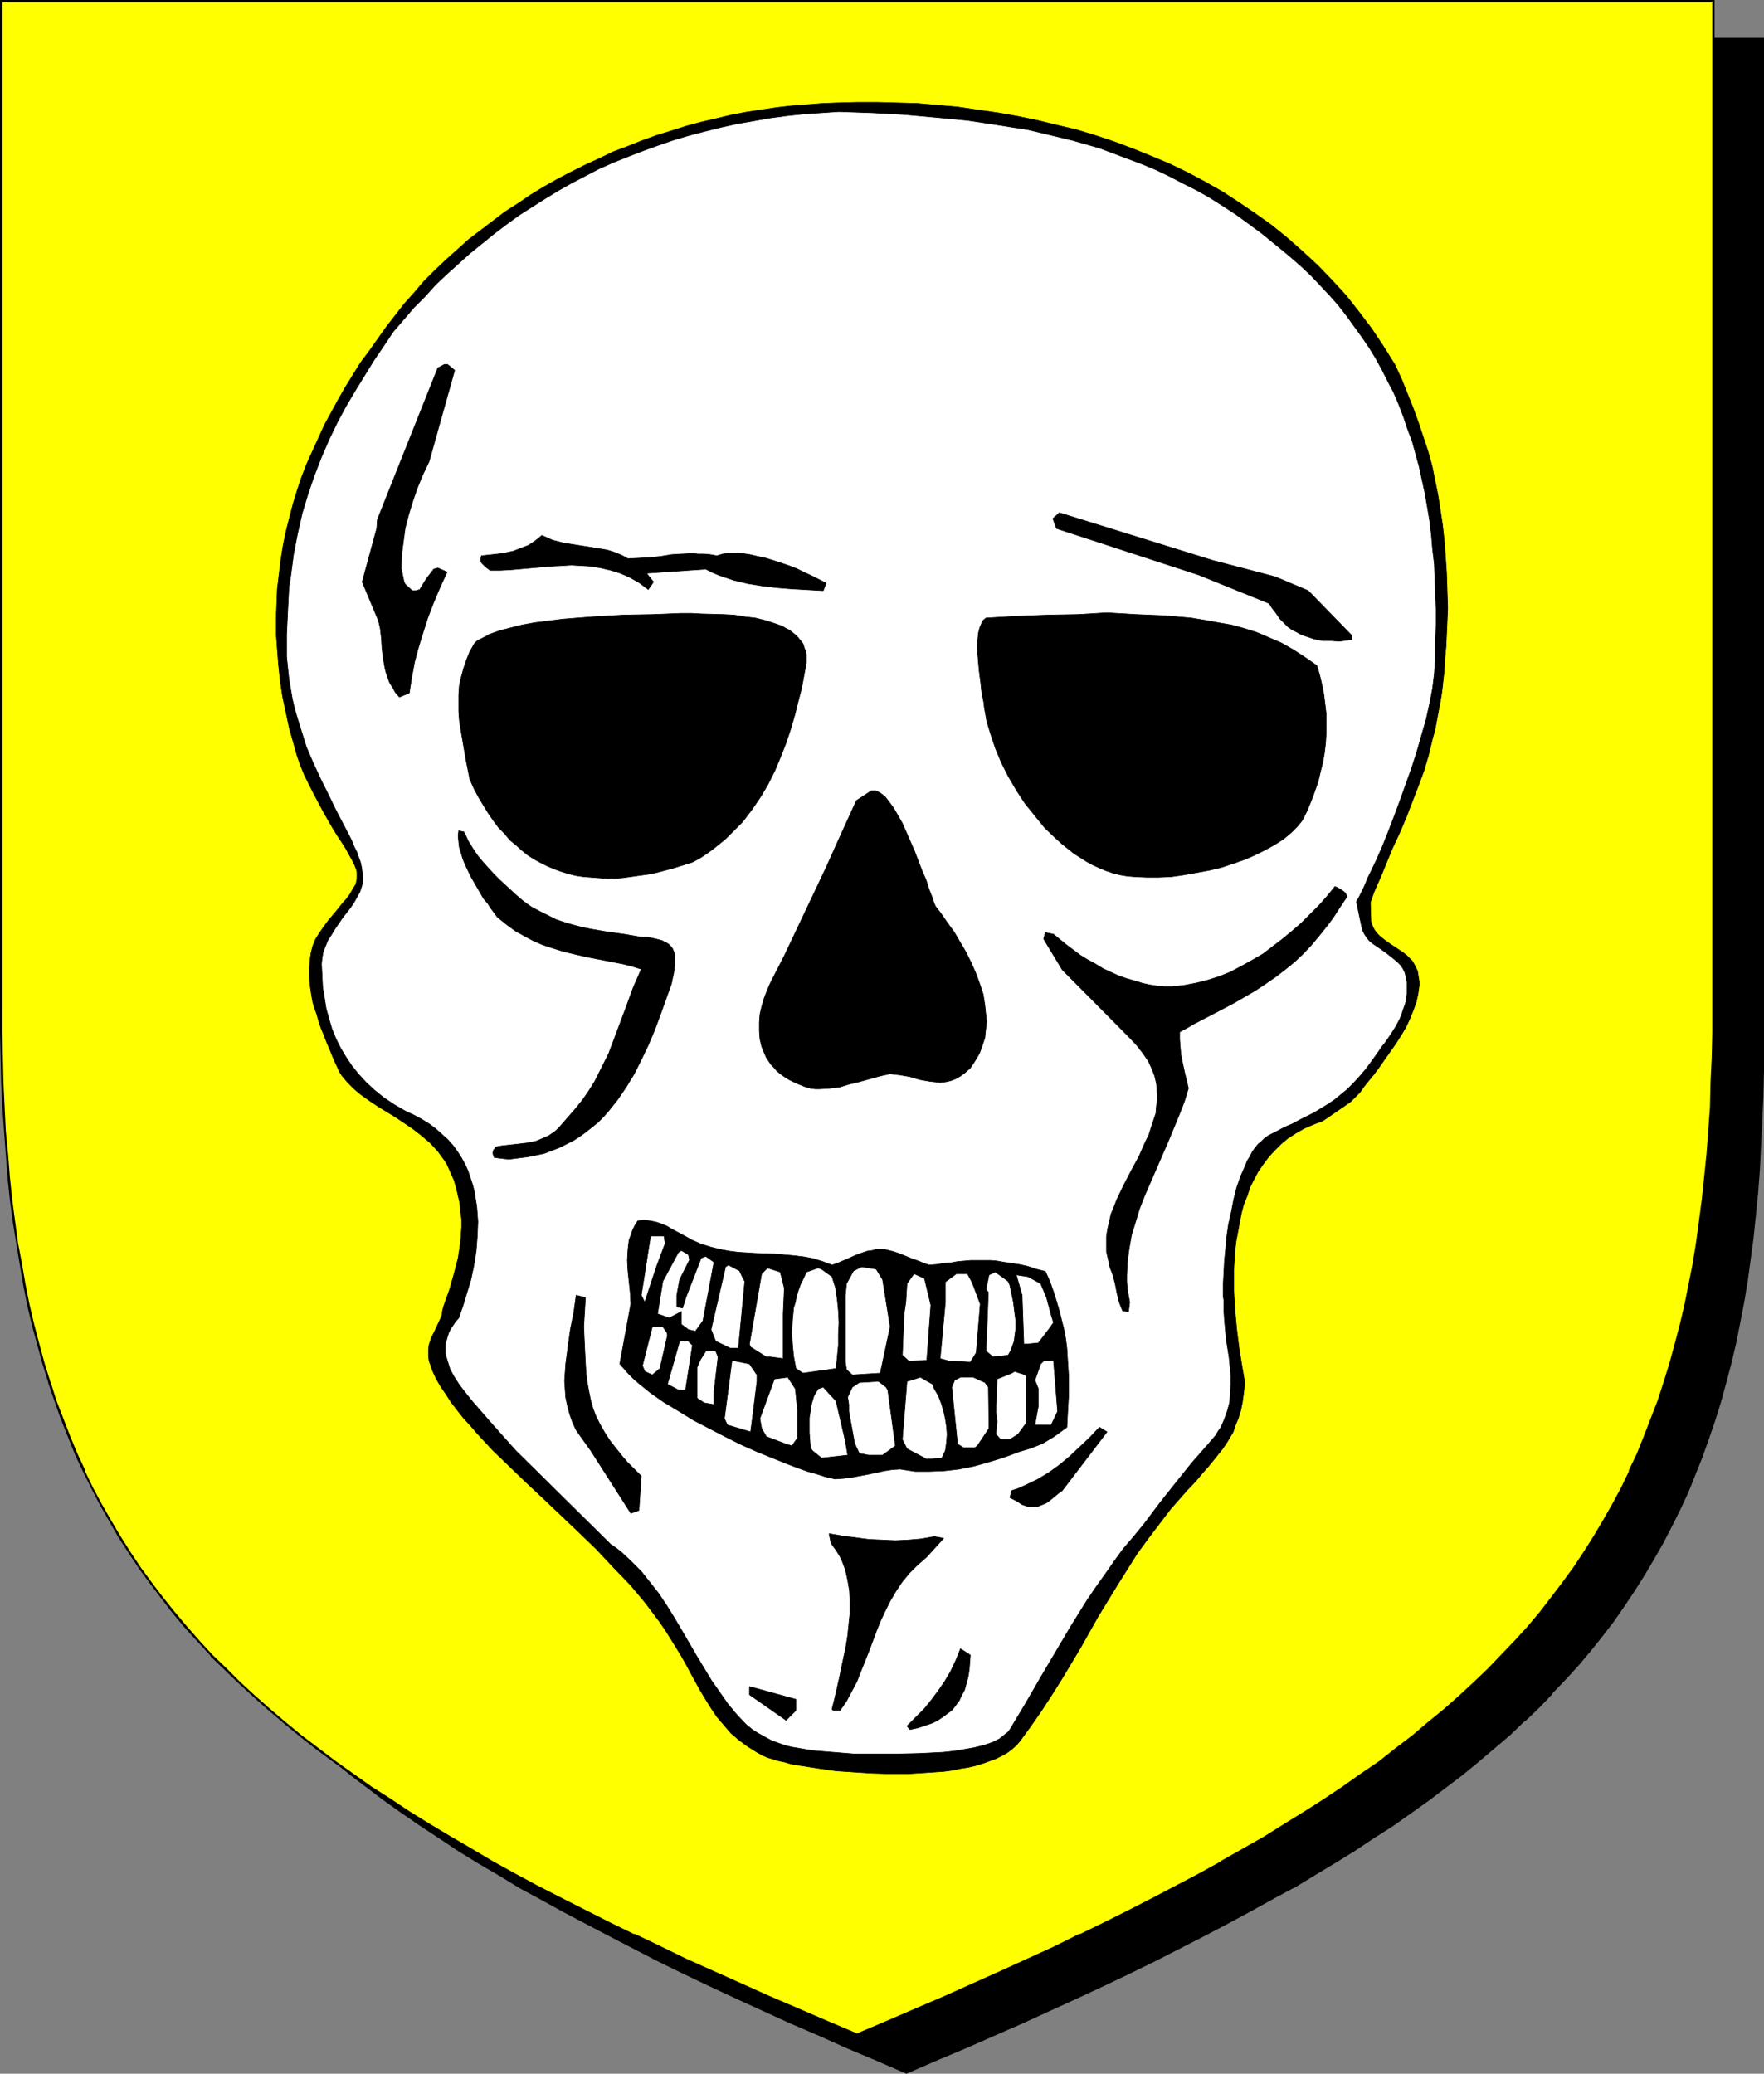 <?xml version="1.0" encoding="UTF-8" standalone="no"?>
<svg
   version="1.0"
   width="129.724mm"
   height="152.484mm"
   id="svg41"
   sodipodi:docname="Skull 1.wmf"
   xmlns:inkscape="http://www.inkscape.org/namespaces/inkscape"
   xmlns:sodipodi="http://sodipodi.sourceforge.net/DTD/sodipodi-0.dtd"
   xmlns="http://www.w3.org/2000/svg"
   xmlns:svg="http://www.w3.org/2000/svg">
  <rect width="100%" height="100%" fill="#808080" stroke="none"/>
  <sodipodi:namedview
     id="namedview41"
     pagecolor="#ffffff"
     bordercolor="#000000"
     borderopacity="0.25"
     inkscape:showpageshadow="2"
     inkscape:pageopacity="0.0"
     inkscape:pagecheckerboard="0"
     inkscape:deskcolor="#d1d1d1"
     inkscape:document-units="mm" />
  <defs
     id="defs1">
    <pattern
       id="WMFhbasepattern"
       patternUnits="userSpaceOnUse"
       width="6"
       height="6"
       x="0"
       y="0" />
  </defs>
  <path
     style="fill:#000000;fill-opacity:1;fill-rule:evenodd;stroke:none"
     d="m 251.934,575.994 8.403,-3.555 8.242,-3.555 7.918,-3.555 7.918,-3.393 7.595,-3.555 7.434,-3.393 7.272,-3.393 7.272,-3.393 6.949,-3.393 6.787,-3.393 6.626,-3.393 6.464,-3.393 6.302,-3.393 6.302,-3.393 5.818,-3.393 5.979,-3.393 5.656,-3.393 5.494,-3.555 5.333,-3.393 5.333,-3.555 5.01,-3.393 5.01,-3.716 4.686,-3.555 4.686,-3.555 4.525,-3.555 4.363,-3.716 4.202,-3.716 4.04,-3.716 3.878,-3.878 3.878,-3.878 3.555,-3.878 3.555,-3.878 3.394,-4.039 3.394,-4.201 3.07,-4.039 3.07,-4.201 2.909,-4.362 2.586,-4.362 2.747,-4.362 2.424,-4.524 2.424,-4.524 2.262,-4.686 2.262,-4.847 1.939,-4.686 1.939,-5.009 1.939,-5.009 1.616,-5.009 1.616,-5.332 1.454,-5.332 1.454,-5.332 1.293,-5.493 1.131,-5.655 1.131,-5.816 0.97,-5.816 0.808,-5.978 0.808,-6.14 0.646,-6.14 0.646,-6.463 0.485,-6.463 0.485,-6.624 0.162,-6.786 0.323,-6.786 0.162,-7.109 V 290.501 10.825 H 251.934 13.898 V 290.34 l 0.162,7.109 v 7.109 l 0.323,6.947 0.323,6.624 0.323,6.624 0.485,6.463 0.646,6.463 0.646,6.14 0.808,6.14 0.97,5.978 0.97,5.816 0.97,5.816 1.131,5.655 1.293,5.493 1.454,5.493 1.454,5.332 1.616,5.17 1.778,5.17 1.778,5.009 1.939,4.847 1.939,4.847 2.262,4.847 2.262,4.524 2.424,4.686 2.424,4.524 2.747,4.362 2.747,4.362 2.909,4.362 2.909,4.039 3.232,4.201 3.232,4.201 3.394,3.878 3.555,4.039 3.717,3.878 3.717,3.878 3.878,3.878 4.04,3.716 4.363,3.716 4.202,3.716 4.525,3.555 4.686,3.555 4.848,3.555 4.848,3.716 5.171,3.393 5.171,3.555 5.333,3.393 5.656,3.555 5.656,3.393 5.818,3.393 5.979,3.393 6.141,3.393 6.302,3.393 6.464,3.393 6.626,3.393 6.787,3.393 7.11,3.393 7.11,3.393 7.272,3.393 7.434,3.393 7.757,3.555 7.757,3.393 8.08,3.555 8.08,3.555 z"
     id="path1" />
  <path
     style="fill:#000000;fill-opacity:1;fill-rule:evenodd;stroke:none"
     d="m 251.934,576.317 8.565,-3.716 8.08,-3.393 8.08,-3.555 7.757,-3.393 7.757,-3.555 7.434,-3.393 7.272,-3.393 7.11,-3.393 v 0 l 6.949,-3.393 6.949,-3.555 6.626,-3.393 6.464,-3.393 6.302,-3.393 6.141,-3.393 5.979,-3.231 h 0.162 l 5.818,-3.555 5.656,-3.393 5.494,-3.393 5.333,-3.555 5.333,-3.393 5.01,-3.555 5.01,-3.555 4.686,-3.555 4.686,-3.555 4.525,-3.716 4.363,-3.716 4.202,-3.555 4.04,-3.878 h 0.162 l 3.878,-3.716 3.717,-3.878 v -0.162 l 3.717,-3.878 3.555,-3.878 3.394,-4.039 3.232,-4.039 3.232,-4.201 2.909,-4.201 2.909,-4.362 2.747,-4.362 2.586,-4.362 v 0 l 2.586,-4.524 2.424,-4.686 2.262,-4.524 v 0 l 2.262,-4.847 1.939,-4.847 1.939,-4.847 1.778,-5.009 1.778,-5.17 v 0 l 1.616,-5.17 1.454,-5.332 1.454,-5.493 1.293,-5.493 1.131,-5.655 1.131,-5.816 0.97,-5.816 0.808,-5.978 0.808,-5.978 0.646,-6.301 v 0 l 0.646,-6.463 0.485,-6.463 0.323,-6.624 0.323,-6.786 0.323,-6.786 0.162,-7.109 V 290.501 10.502 H 13.574 V 290.34 l 0.162,7.109 0.162,7.109 0.162,6.947 0.323,6.624 0.323,6.624 0.485,6.463 0.646,6.463 v 0 l 0.646,6.301 0.808,6.14 0.97,5.978 0.97,5.816 0.97,5.816 1.131,5.493 1.293,5.655 1.454,5.332 1.454,5.332 1.616,5.17 v 0.162 l 1.778,5.009 1.778,5.17 1.939,4.847 1.939,4.847 2.262,4.686 v 0 l 2.262,4.686 2.424,4.686 2.586,4.362 v 0.162 l 2.586,4.362 2.747,4.362 2.909,4.362 3.07,4.201 3.07,4.201 3.394,4.039 3.394,3.878 3.394,4.039 3.717,3.878 3.717,3.878 0.162,0.162 3.878,3.716 4.04,3.878 4.363,3.555 4.202,3.716 4.525,3.716 4.686,3.555 4.686,3.555 5.01,3.555 5.171,3.555 5.171,3.393 5.333,3.555 5.494,3.393 5.818,3.393 5.818,3.555 v 0 l 5.979,3.231 6.141,3.393 6.464,3.393 6.464,3.393 13.413,6.947 6.949,3.393 v 0 l 7.11,3.393 7.272,3.393 7.434,3.393 7.757,3.555 7.918,3.393 7.918,3.555 8.08,3.393 8.565,3.716 0.162,-0.646 -8.403,-3.555 -8.08,-3.555 -8.08,-3.393 -7.757,-3.555 -7.757,-3.555 -7.434,-3.231 -7.434,-3.555 -7.11,-3.393 v 0.162 l -6.949,-3.393 -13.413,-6.947 -6.464,-3.393 -6.302,-3.393 -6.141,-3.393 -5.979,-3.393 v 0 l -5.818,-3.393 -5.656,-3.393 -5.656,-3.393 -5.333,-3.555 -5.171,-3.393 -5.171,-3.555 -4.848,-3.555 -4.848,-3.555 -4.686,-3.555 -4.363,-3.716 -4.363,-3.716 -4.202,-3.716 -4.202,-3.716 -3.878,-3.716 v 0 l -3.717,-3.878 -3.717,-3.878 -3.394,-4.039 -3.394,-4.039 -3.394,-4.039 -3.07,-4.201 -3.07,-4.201 -2.909,-4.201 -2.747,-4.362 -2.586,-4.362 v 0 l -2.586,-4.524 -2.424,-4.524 -2.262,-4.686 h 0.162 l -2.262,-4.686 -1.939,-4.847 -1.939,-5.009 -1.939,-5.009 -1.616,-5.17 v 0.162 l -1.616,-5.332 -1.454,-5.332 -1.454,-5.332 -1.293,-5.655 -1.131,-5.493 -0.97,-5.816 -1.131,-5.816 -0.808,-5.978 -0.808,-6.14 -0.646,-6.301 v 0.162 l -0.646,-6.463 -0.485,-6.463 -0.323,-6.624 -0.323,-6.624 -0.323,-6.947 v -7.109 l -0.162,-7.109 V 10.825 l -0.323,0.323 H 489.971 l -0.323,-0.323 v 279.676 7.109 l -0.162,7.109 -0.162,6.786 -0.323,6.786 -0.485,6.624 -0.485,6.463 -0.646,6.463 v -0.162 l -0.646,6.301 -0.808,6.14 -0.808,5.978 -0.97,5.816 -1.131,5.655 -1.131,5.655 -1.293,5.655 -1.454,5.332 -1.454,5.332 -1.616,5.17 v 0 l -1.616,5.17 -1.939,4.847 -1.939,5.009 -1.939,4.847 -2.262,4.686 h 0.162 l -2.262,4.686 -2.424,4.686 -2.586,4.362 v 0 l -2.586,4.362 -2.747,4.362 -2.909,4.362 -3.07,4.201 -3.07,4.039 -3.232,4.039 -3.394,4.201 -3.555,3.878 -3.717,3.878 v 0 l -3.717,3.878 -3.878,3.716 v 0 l -4.202,3.716 -4.04,3.716 -4.525,3.716 -4.363,3.716 -4.686,3.555 -4.686,3.555 -5.01,3.555 -5.01,3.555 -5.333,3.393 -5.333,3.555 -5.494,3.393 -5.656,3.393 -5.979,3.393 h 0.162 l -5.979,3.393 -6.141,3.393 -6.464,3.393 -6.464,3.393 -6.626,3.393 -6.787,3.555 -6.949,3.393 v -0.162 l -7.11,3.393 -7.434,3.555 -7.434,3.231 -7.595,3.555 -7.918,3.555 -7.918,3.393 -8.242,3.555 -8.403,3.555 h 0.323 z"
     id="path2" />
  <path
     style="fill:#ffff00;fill-opacity:1;fill-rule:evenodd;stroke:none"
     d="m 238.198,565.492 8.403,-3.555 8.242,-3.555 7.918,-3.393 7.918,-3.555 7.595,-3.393 7.434,-3.393 7.272,-3.393 7.272,-3.555 6.949,-3.393 6.787,-3.393 6.626,-3.393 6.464,-3.393 6.302,-3.231 6.302,-3.393 5.818,-3.555 5.979,-3.393 5.656,-3.393 5.494,-3.393 5.333,-3.555 5.333,-3.555 5.01,-3.393 5.01,-3.555 4.686,-3.555 4.686,-3.716 4.525,-3.555 4.363,-3.716 4.202,-3.716 4.04,-3.716 3.878,-3.878 3.878,-3.878 3.555,-3.878 3.555,-3.878 3.394,-4.039 3.394,-4.039 3.07,-4.201 3.07,-4.201 2.909,-4.362 2.586,-4.362 2.747,-4.362 2.424,-4.524 2.424,-4.524 2.262,-4.686 2.262,-4.686 1.939,-5.009 1.939,-4.847 1.939,-5.009 1.616,-5.17 1.616,-5.17 1.454,-5.332 1.454,-5.332 1.293,-5.655 1.131,-5.655 1.131,-5.655 0.97,-5.816 0.808,-6.14 0.808,-5.978 0.646,-6.301 0.646,-6.301 0.485,-6.463 0.323,-6.624 0.323,-6.786 0.323,-6.947 0.162,-6.947 V 279.838 0.323 H 238.198 0.323 V 279.838 v 7.271 l 0.162,6.947 0.162,6.947 0.323,6.786 0.485,6.624 0.485,6.463 0.485,6.301 0.646,6.301 0.808,5.978 0.97,6.14 0.97,5.816 0.97,5.655 1.131,5.655 1.293,5.493 1.454,5.493 1.454,5.332 1.616,5.17 1.616,5.17 1.939,5.009 1.939,4.847 1.939,4.847 2.262,4.847 2.262,4.686 2.424,4.524 2.424,4.524 2.586,4.362 2.747,4.362 2.909,4.362 3.07,4.201 3.07,4.039 3.394,4.039 3.394,4.201 3.394,3.878 3.717,3.878 3.878,3.878 3.878,3.878 4.04,3.716 4.202,3.716 4.363,3.716 4.525,3.555 4.525,3.716 4.848,3.555 5.01,3.393 5.01,3.555 5.171,3.555 5.494,3.393 5.494,3.555 5.656,3.393 5.818,3.393 6.141,3.393 6.141,3.393 6.302,3.393 6.464,3.393 6.626,3.393 6.787,3.393 6.949,3.393 7.11,3.393 7.434,3.555 7.434,3.393 7.595,3.393 7.918,3.555 7.918,3.393 8.242,3.555 z"
     id="path3" />
  <path
     style="fill:#000000;fill-opacity:1;fill-rule:evenodd;stroke:none"
     d="m 238.198,565.815 8.565,-3.555 8.08,-3.555 8.08,-3.393 7.757,-3.555 7.757,-3.393 14.706,-6.786 7.11,-3.555 v 0 l 6.949,-3.393 6.949,-3.393 6.626,-3.393 6.464,-3.393 6.302,-3.393 6.141,-3.393 h 0.162 l 5.979,-3.393 5.818,-3.393 5.656,-3.555 5.494,-3.393 5.333,-3.393 5.333,-3.555 5.01,-3.555 5.01,-3.393 4.686,-3.716 4.686,-3.555 4.525,-3.716 4.363,-3.555 4.202,-3.716 4.04,-3.878 h 0.162 l 3.878,-3.716 3.717,-3.878 v -0.162 l 3.717,-3.878 3.555,-3.878 3.394,-4.039 3.232,-4.039 3.07,-4.201 3.07,-4.201 2.909,-4.201 2.747,-4.362 2.586,-4.524 v 0 l 2.586,-4.524 2.424,-4.524 2.262,-4.686 v 0 l 2.262,-4.847 1.939,-4.847 1.939,-4.847 1.778,-5.009 1.778,-5.17 v 0 l 1.616,-5.332 1.454,-5.17 1.454,-5.493 1.293,-5.493 1.131,-5.655 1.131,-5.816 0.97,-5.816 0.808,-5.978 0.808,-6.14 0.646,-6.14 v -0.162 l 0.646,-6.301 0.485,-6.463 0.323,-6.624 0.323,-6.786 0.323,-6.947 0.162,-6.947 V 279.838 0 H 0 v 279.838 7.271 l 0.162,6.947 0.162,6.947 0.323,6.786 0.485,6.624 0.485,6.463 0.485,6.301 v 0.162 l 0.646,6.14 0.808,6.14 0.97,5.978 0.97,5.816 0.97,5.816 1.131,5.655 1.293,5.493 1.454,5.332 1.454,5.332 1.616,5.17 v 0.162 l 1.778,5.17 1.778,5.009 1.939,4.847 1.939,4.847 2.262,4.847 v 0 l 2.262,4.524 2.424,4.686 2.586,4.524 v 0 l 2.586,4.524 2.747,4.201 2.909,4.362 3.07,4.201 3.07,4.039 3.232,4.201 3.394,4.039 3.555,3.878 3.555,3.878 v 0.162 l 3.878,3.716 v 0 l 4.04,3.878 4.04,3.716 4.202,3.716 4.363,3.716 4.525,3.716 4.525,3.555 4.848,3.555 5.01,3.555 5.01,3.555 5.171,3.393 5.333,3.555 5.656,3.393 5.656,3.393 5.818,3.393 v 0 l 6.141,3.555 6.141,3.393 6.302,3.393 6.464,3.393 13.413,6.786 6.949,3.393 v 0 l 7.272,3.393 7.272,3.555 7.434,3.393 7.757,3.393 7.757,3.555 8.08,3.393 8.08,3.555 8.565,3.555 0.162,-0.646 -8.403,-3.555 -8.242,-3.555 -7.918,-3.393 -7.918,-3.555 -7.595,-3.393 -7.595,-3.393 -7.272,-3.555 -7.11,-3.393 v 0.162 l -6.949,-3.393 -13.413,-6.786 -6.626,-3.393 -6.302,-3.393 -6.141,-3.393 -5.979,-3.555 v 0 l -5.818,-3.393 -5.656,-3.393 -5.494,-3.393 -5.333,-3.555 -5.333,-3.393 -5.01,-3.555 -5.01,-3.555 -4.686,-3.555 -4.686,-3.555 -4.525,-3.716 -4.363,-3.716 -4.202,-3.716 -4.04,-3.716 -3.878,-3.878 v 0 l -3.878,-3.716 v 0 l -3.555,-3.878 -3.555,-4.039 -3.394,-4.039 -3.232,-4.039 -3.07,-4.039 -3.07,-4.201 -2.909,-4.362 -2.747,-4.362 -2.586,-4.362 v 0 l -2.586,-4.524 -2.424,-4.524 -2.262,-4.686 h 0.162 l -2.262,-4.847 -1.939,-4.686 -1.939,-5.009 -1.939,-5.009 -1.616,-5.17 v 0.162 l -1.616,-5.17 -1.454,-5.332 -1.454,-5.493 -1.293,-5.493 -1.131,-5.655 -0.97,-5.655 -1.131,-5.978 -0.808,-5.978 -0.808,-6.14 -0.646,-6.14 v 0 l -0.485,-6.301 -0.646,-6.463 -0.323,-6.624 -0.323,-6.786 -0.162,-6.947 -0.162,-6.947 V 279.838 0.323 L 0.323,0.646 H 476.235 l -0.323,-0.323 V 279.838 v 7.271 l -0.162,6.947 -0.323,6.947 -0.162,6.786 -0.485,6.624 -0.485,6.463 -0.646,6.301 v 0 l -0.646,6.14 -0.808,6.14 -0.808,5.978 -0.97,5.978 -1.131,5.655 -1.131,5.655 -1.293,5.493 -1.454,5.493 -1.454,5.332 -1.616,5.17 v 0 l -1.616,5.009 -1.939,5.009 -1.939,5.009 -1.939,4.847 -2.262,4.686 h 0.162 l -2.262,4.686 -2.424,4.524 -2.586,4.524 v 0 l -2.586,4.362 -2.747,4.362 -2.909,4.362 -3.07,4.201 -3.07,4.039 -3.232,4.201 -3.394,4.039 -3.555,3.878 -3.717,3.878 v 0 l -3.717,3.878 -3.878,3.716 v 0 l -4.202,3.878 -4.202,3.716 -4.363,3.555 -4.363,3.716 -4.686,3.555 -4.686,3.716 -5.01,3.393 -5.01,3.555 -5.333,3.555 -5.333,3.393 -5.494,3.393 -5.656,3.555 -5.979,3.393 -5.979,3.393 h 0.162 l -6.141,3.393 -6.464,3.393 -6.464,3.393 -6.626,3.393 -6.787,3.393 -6.949,3.393 v -0.162 l -7.11,3.555 -14.867,6.786 -7.595,3.393 -7.918,3.555 -7.918,3.393 -8.242,3.555 -8.403,3.555 h 0.323 z"
     id="path4" />
  <path
     style="fill:#000000;fill-opacity:1;fill-rule:evenodd;stroke:#000000;stroke-width:0.162px;stroke-linecap:round;stroke-linejoin:round;stroke-miterlimit:4;stroke-dasharray:none;stroke-opacity:1"
     d="m 216.544,489.393 -1.616,-0.485 -1.616,-0.485 -1.454,-0.646 -1.454,-0.808 -2.586,-1.616 -2.424,-1.777 -2.262,-1.939 -1.939,-2.262 -1.939,-2.262 -1.616,-2.424 -1.616,-2.585 -1.454,-2.424 -2.747,-5.009 -1.293,-2.424 -1.293,-2.262 -1.293,-2.1 -1.293,-2.1 -1.616,-2.585 -1.778,-2.585 -1.939,-2.585 -1.939,-2.585 -4.202,-5.009 -4.686,-4.847 -4.686,-5.009 -4.848,-4.686 -9.858,-9.371 -5.01,-4.686 -4.686,-4.524 -4.525,-4.362 -4.202,-4.524 -1.939,-2.262 -1.939,-2.1 -1.778,-2.262 -1.616,-2.1 -1.454,-2.262 -1.454,-2.1 -1.293,-2.262 -0.97,-2.1 -0.485,-1.454 -0.485,-1.293 -0.162,-1.293 v -0.969 -1.131 l 0.162,-1.131 0.646,-1.939 0.97,-1.939 0.97,-2.1 0.97,-2.1 0.162,-1.293 0.323,-1.293 1.616,-4.524 1.293,-4.524 1.131,-4.362 0.323,-2.1 0.323,-2.262 0.162,-2.1 0.162,-2.1 v -2.262 l -0.323,-2.1 -0.162,-2.262 -0.485,-2.1 -0.485,-2.1 -0.646,-2.262 -0.646,-1.454 -0.646,-1.454 -0.646,-1.454 -0.808,-1.293 -0.97,-1.293 -0.808,-1.131 -2.101,-2.262 -2.262,-1.939 -2.262,-1.777 -2.586,-1.777 -2.424,-1.616 -5.01,-3.07 -2.424,-1.616 -2.262,-1.616 -1.939,-1.616 -1.778,-1.777 -0.808,-0.969 -0.808,-0.969 -0.646,-0.969 -0.485,-1.131 -1.131,-2.424 -0.97,-2.424 -0.97,-2.262 -0.808,-2.1 -0.808,-1.939 -0.646,-1.939 -0.485,-1.777 -0.646,-1.777 -0.485,-1.616 -0.323,-1.777 -0.485,-3.231 -0.162,-3.231 0.162,-3.393 0.323,-2.1 0.485,-1.939 0.808,-1.939 1.131,-1.777 1.131,-1.616 1.293,-1.777 2.586,-3.07 1.131,-1.454 1.293,-1.454 0.97,-1.293 0.808,-1.454 0.808,-1.293 0.323,-1.454 v -1.293 -0.646 l -0.162,-0.646 -0.485,-1.293 -0.646,-1.293 -0.808,-1.454 -0.97,-1.777 -1.131,-1.777 -0.646,-0.969 -0.646,-0.969 -1.293,-2.1 -1.293,-2.262 -1.293,-2.262 -1.293,-2.424 -1.293,-2.424 -1.293,-2.585 -1.293,-2.585 -1.131,-2.747 -0.97,-2.747 -0.808,-2.908 -1.293,-4.524 -0.97,-4.524 -0.97,-4.524 -0.646,-4.362 -0.485,-4.524 -0.323,-4.201 -0.323,-4.362 v -4.201 l 0.162,-4.201 0.162,-4.039 0.485,-4.039 0.485,-4.039 0.646,-4.039 0.808,-3.878 0.97,-3.878 0.97,-3.716 1.131,-3.716 1.293,-3.878 1.454,-3.716 1.616,-3.555 1.616,-3.555 1.616,-3.555 1.939,-3.555 1.939,-3.555 1.939,-3.393 2.101,-3.393 2.101,-3.393 2.424,-3.231 4.686,-6.624 5.01,-6.463 2.747,-3.07 2.747,-3.231 3.07,-3.07 3.07,-2.908 3.07,-2.747 3.232,-2.908 3.394,-2.585 3.394,-2.585 3.394,-2.585 3.555,-2.262 3.555,-2.424 3.717,-2.262 3.717,-2.1 3.717,-1.939 3.878,-1.939 3.878,-1.777 4.04,-1.939 3.878,-1.454 4.04,-1.616 4.04,-1.454 4.202,-1.293 4.04,-1.293 4.202,-1.131 4.202,-0.969 4.04,-0.969 4.202,-0.808 4.202,-0.646 4.363,-0.646 4.202,-0.485 4.202,-0.323 4.202,-0.323 4.202,-0.162 5.494,-0.162 h 5.656 l 5.494,0.162 5.656,0.162 5.656,0.485 5.494,0.485 5.494,0.808 5.656,0.808 5.494,0.969 5.494,1.131 5.333,1.293 5.494,1.293 5.333,1.616 5.333,1.777 5.171,1.939 5.171,2.1 5.01,2.1 5.01,2.424 4.848,2.585 4.848,2.747 4.686,3.07 4.525,3.07 4.525,3.231 4.363,3.555 4.202,3.716 4.202,3.878 3.878,4.039 3.878,4.201 3.555,4.524 3.555,4.686 3.232,4.847 3.232,5.17 1.939,4.201 1.616,4.039 1.616,4.039 1.454,4.039 1.293,3.878 1.293,3.878 1.131,4.039 0.808,4.039 0.808,3.878 0.646,4.201 0.646,4.201 0.485,4.362 0.323,4.362 0.323,4.686 0.162,4.847 0.162,5.009 -0.162,3.878 -0.162,3.555 -0.162,3.393 -0.323,3.393 -0.162,3.231 -0.323,2.908 -0.323,2.908 -0.485,2.908 -0.485,2.585 -0.485,2.585 -0.485,2.585 -0.646,2.262 -1.131,4.686 -1.293,4.362 -1.616,4.362 -1.616,4.201 -1.616,4.201 -1.778,4.201 -2.101,4.524 -1.939,4.686 -0.97,2.424 -1.131,2.585 -1.131,2.585 -0.97,2.747 0.162,5.332 0.323,0.969 0.323,0.808 0.485,0.808 0.646,0.808 0.646,0.646 0.97,0.808 1.778,1.293 1.939,1.293 1.939,1.293 0.808,0.646 0.808,0.808 0.808,0.808 0.485,0.808 0.485,0.969 0.485,0.969 0.162,0.969 0.162,0.969 0.162,1.131 v 0.969 l -0.323,2.262 -0.485,2.262 -0.808,2.262 -0.97,2.424 -1.131,2.424 -1.454,2.424 -1.454,2.262 -3.07,4.362 -1.454,2.1 -1.454,1.939 -1.454,1.777 -1.293,1.616 -1.131,1.616 -1.293,1.293 -1.293,1.293 -1.616,1.131 -3.07,2.1 -3.07,2.1 -2.586,0.969 -2.586,1.131 -2.262,1.293 -2.262,1.454 -1.939,1.616 -1.778,1.777 -1.616,1.777 -1.454,1.939 -1.454,2.1 -1.131,2.1 -1.131,2.262 -0.808,2.424 -0.97,2.424 -0.646,2.424 -0.485,2.585 -0.485,2.585 -0.485,2.585 -0.323,2.747 -0.323,5.332 v 5.493 l 0.323,5.493 0.485,5.332 0.646,5.17 0.808,5.009 0.808,4.686 -0.323,2.908 -0.323,2.424 -0.485,2.424 -0.646,2.1 -0.808,1.939 -0.646,1.939 -0.97,1.616 -0.97,1.616 -1.131,1.616 -1.293,1.616 -1.293,1.616 -1.454,1.777 -1.454,1.616 -1.616,1.939 -1.778,1.939 -0.97,0.969 -0.97,1.131 -3.555,4.039 -3.07,4.039 -3.07,4.039 -3.07,4.201 -2.747,4.362 -2.747,4.362 -5.333,8.725 -5.01,8.886 -5.333,8.886 -2.747,4.362 -2.747,4.201 -2.909,4.201 -3.07,4.201 -0.97,1.131 -1.293,1.131 -1.293,0.969 -1.454,0.808 -1.616,0.808 -1.778,0.646 -1.778,0.646 -2.101,0.646 -2.101,0.485 -2.101,0.323 -2.262,0.485 -2.424,0.323 -4.848,0.323 -5.01,0.323 h -5.171 l -5.01,-0.162 -5.01,-0.323 -4.848,-0.323 -4.525,-0.646 -2.101,-0.323 -2.101,-0.323 -2.101,-0.323 -1.778,-0.323 -1.616,-0.485 z"
     id="path5" />
  <path
     style="fill:#ffffff;fill-opacity:1;fill-rule:evenodd;stroke:#000000;stroke-width:0.162px;stroke-linecap:round;stroke-linejoin:round;stroke-miterlimit:4;stroke-dasharray:none;stroke-opacity:1"
     d="m 237.552,487.454 -4.04,-0.323 -4.04,-0.323 -3.878,-0.323 -3.717,-0.646 -1.939,-0.323 -1.939,-0.485 -1.778,-0.646 -1.778,-0.646 -1.778,-0.969 -1.778,-0.969 -1.778,-1.131 -1.778,-1.454 -2.586,-2.747 -2.424,-2.908 -2.262,-3.231 -2.262,-3.231 -4.202,-6.947 -4.04,-6.947 -2.101,-3.555 -2.101,-3.393 -2.262,-3.393 -2.424,-3.07 -2.424,-3.07 -2.747,-2.747 -2.747,-2.585 -1.454,-1.131 -1.616,-1.131 -13.09,-12.926 -13.251,-13.087 -2.747,-3.07 -2.586,-2.908 -2.424,-2.747 -2.262,-2.585 -2.101,-2.424 -1.939,-2.424 -1.616,-2.1 -1.454,-2.262 -1.131,-2.1 -0.646,-2.1 -0.646,-2.1 v -0.969 -0.969 -0.969 l 0.323,-0.969 0.323,-1.131 0.323,-0.969 0.485,-0.969 0.646,-0.969 0.646,-0.969 0.97,-1.131 1.131,-3.231 1.131,-3.716 1.131,-3.716 0.808,-3.878 0.646,-4.039 0.323,-4.201 0.162,-4.039 -0.162,-2.1 -0.162,-2.1 -0.323,-1.939 -0.323,-2.1 -0.485,-1.939 -0.646,-1.939 -0.646,-1.939 -0.808,-1.777 -0.97,-1.777 -1.131,-1.777 -1.293,-1.777 -1.454,-1.616 -1.616,-1.454 -1.616,-1.454 -1.939,-1.454 -2.101,-1.293 -2.101,-1.131 -2.424,-1.131 -3.07,-1.777 -2.909,-1.939 -2.586,-2.1 -2.262,-2.1 -2.101,-2.262 -1.939,-2.424 -1.616,-2.424 -1.454,-2.424 -1.293,-2.585 -1.131,-2.747 -0.808,-2.747 -0.808,-2.908 -0.485,-3.07 -0.485,-2.908 -0.162,-3.231 -0.162,-3.231 0.162,-1.616 0.323,-1.777 0.646,-1.616 0.646,-1.616 0.97,-1.454 0.97,-1.616 2.101,-3.07 2.262,-2.908 0.97,-1.454 0.808,-1.454 0.808,-1.454 0.485,-1.454 0.323,-1.293 v -1.454 l -0.162,-1.293 -0.162,-1.293 -0.323,-1.454 -0.485,-1.293 -0.485,-1.454 -0.808,-1.616 -0.646,-1.616 -0.808,-1.616 -1.778,-3.393 -1.939,-3.716 -1.939,-4.039 -2.101,-4.201 -2.101,-4.524 -1.939,-4.524 -0.808,-2.585 -0.808,-2.585 -0.808,-2.585 -0.808,-2.747 -0.646,-2.747 -0.485,-2.747 -0.485,-2.908 -0.323,-3.07 -0.323,-3.07 v -3.07 -3.231 l 0.162,-3.393 0.162,-3.393 0.162,-3.07 0.162,-3.231 0.485,-3.07 0.808,-6.14 1.131,-5.816 1.293,-5.655 1.616,-5.332 1.778,-5.17 1.939,-5.009 2.101,-4.847 2.262,-4.686 2.424,-4.524 2.586,-4.362 2.586,-4.201 2.586,-4.201 2.747,-4.039 2.586,-3.878 2.909,-3.393 2.909,-3.393 3.07,-3.07 2.909,-3.231 3.07,-2.908 6.464,-5.816 3.394,-2.747 3.394,-2.747 3.394,-2.585 3.555,-2.585 3.555,-2.262 3.555,-2.262 3.717,-2.262 3.717,-2.1 7.757,-4.039 4.04,-1.777 4.04,-1.616 4.202,-1.616 4.04,-1.454 4.202,-1.454 4.363,-1.293 4.363,-1.131 4.525,-1.131 4.363,-0.969 4.686,-0.808 4.525,-0.808 4.848,-0.646 4.686,-0.485 4.848,-0.323 4.848,-0.323 9.211,0.323 9.05,0.485 8.888,0.808 8.565,0.808 8.565,1.293 4.04,0.646 4.202,0.646 4.04,0.969 8.08,1.939 4.04,1.131 3.878,1.131 3.878,1.454 3.878,1.454 3.878,1.454 3.878,1.616 3.717,1.777 3.717,1.939 3.878,1.939 3.717,2.1 3.555,2.262 3.717,2.424 3.555,2.585 3.717,2.747 3.555,2.908 3.555,2.908 3.717,3.231 2.747,2.585 2.586,2.747 2.586,2.747 2.424,2.747 2.262,2.908 2.101,2.908 2.101,2.908 2.101,3.07 1.778,2.908 1.778,3.231 1.616,3.231 1.616,3.07 1.454,3.393 1.293,3.393 1.131,3.393 1.293,3.393 0.97,3.555 0.97,3.555 0.808,3.716 0.808,3.716 0.646,3.716 0.646,3.878 0.485,4.039 0.323,3.878 0.485,4.039 0.162,4.201 0.162,4.201 0.162,4.201 v 4.362 l -0.162,4.524 v 4.524 l -0.323,4.524 -0.485,4.039 -0.808,4.201 -0.97,4.362 -1.293,4.524 -1.293,4.524 -1.454,4.524 -1.616,4.524 -1.616,4.524 -1.616,4.362 -1.616,4.201 -1.616,4.039 -1.616,3.716 -1.616,3.393 -0.808,1.616 -0.646,1.616 -0.646,1.454 -1.293,2.585 -0.646,1.131 1.454,6.947 0.323,1.131 0.485,0.969 0.646,0.969 0.646,0.808 0.97,0.808 0.97,0.646 2.101,1.454 1.939,1.454 0.97,0.808 0.97,0.808 0.808,0.808 0.646,0.969 0.485,0.969 0.323,1.131 0.323,1.616 v 1.616 1.616 l -0.162,1.454 -0.323,1.454 -0.485,1.293 -0.485,1.454 -0.485,1.293 -1.293,2.424 -1.454,2.262 -1.454,2.1 -0.808,0.969 -0.646,0.969 -1.939,2.747 -1.778,2.424 -1.778,2.1 -1.778,1.939 -1.778,1.777 -1.778,1.454 -1.778,1.454 -1.939,1.293 -3.717,2.262 -3.878,1.939 -2.101,1.131 -2.262,0.969 -2.101,1.131 -2.262,1.131 -1.131,0.808 -0.808,0.808 -0.97,0.808 -0.808,0.969 -0.808,1.131 -0.646,1.293 -0.808,1.293 -0.485,1.293 -1.293,2.908 -1.131,3.231 -0.808,3.231 -0.646,3.393 -0.808,3.555 -0.485,3.393 -0.323,3.555 -0.323,3.231 -0.162,3.231 -0.162,2.908 v 3.878 l 0.162,0.969 v 2.747 l 0.162,2.585 0.485,5.332 0.808,5.17 0.485,5.009 v 2.585 l -0.162,2.424 -0.162,2.424 -0.646,2.424 -0.808,2.262 -0.97,2.262 -0.808,1.131 -0.646,1.131 -0.97,1.131 -0.97,1.131 -4.686,5.332 -4.525,5.655 -4.363,5.493 -4.363,5.816 -2.909,3.555 -2.909,3.393 -2.586,3.555 -2.586,3.716 -2.424,3.393 -2.424,3.555 -4.525,7.271 -4.202,7.109 -4.202,7.109 -4.202,7.271 -4.363,7.271 -0.485,0.646 -0.808,0.646 -0.808,0.646 -0.808,0.646 -0.97,0.485 -0.97,0.485 -2.424,0.808 -2.586,0.646 -2.747,0.485 -2.909,0.485 -3.07,0.323 -6.464,0.323 -6.464,0.162 h -3.07 -3.07 z"
     id="path6" />
  <path
     style="fill:#000000;fill-opacity:1;fill-rule:evenodd;stroke:#000000;stroke-width:0.162px;stroke-linecap:round;stroke-linejoin:round;stroke-miterlimit:4;stroke-dasharray:none;stroke-opacity:1"
     d="m 252.904,480.668 -0.808,-0.969 2.424,-2.424 2.424,-2.424 1.939,-2.424 1.939,-2.585 1.778,-2.585 1.616,-2.747 1.454,-3.07 1.293,-3.231 2.747,1.777 -0.162,2.1 -0.162,2.1 -0.323,1.939 -0.485,1.777 -0.485,1.777 -0.808,1.454 -0.646,1.454 -0.97,1.293 -0.97,1.293 -1.293,0.969 -1.293,0.969 -1.454,0.969 -1.616,0.808 -1.939,0.646 -1.939,0.646 z"
     id="path7" />
  <path
     style="fill:#000000;fill-opacity:1;fill-rule:evenodd;stroke:#000000;stroke-width:0.162px;stroke-linecap:round;stroke-linejoin:round;stroke-miterlimit:4;stroke-dasharray:none;stroke-opacity:1"
     d="m 218.483,478.083 -10.181,-7.109 v -2.262 l 12.928,3.555 v 3.07 z"
     id="path8" />
  <path
     style="fill:#000000;fill-opacity:1;fill-rule:evenodd;stroke:#000000;stroke-width:0.162px;stroke-linecap:round;stroke-linejoin:round;stroke-miterlimit:4;stroke-dasharray:none;stroke-opacity:1"
     d="m 231.573,475.336 -0.323,-0.323 0.646,-2.585 0.646,-2.747 0.646,-2.908 0.646,-3.07 1.293,-6.14 0.485,-3.07 0.323,-3.231 0.323,-3.07 v -3.07 l -0.162,-3.07 -0.485,-2.908 -0.646,-2.908 -0.485,-1.293 -0.485,-1.293 -0.646,-1.293 -0.808,-1.293 -0.808,-1.131 -0.808,-1.131 v -0.162 l -0.485,-2.424 3.717,0.646 3.717,0.485 3.717,0.485 3.717,0.162 3.555,0.162 3.555,-0.162 3.717,-0.323 3.555,-0.646 v 0 l 2.586,0.485 -4.686,5.17 -1.293,1.131 -1.293,1.131 -2.262,2.262 -2.101,2.585 -1.616,2.424 -1.616,2.747 -1.293,2.585 -1.293,2.747 -1.131,2.747 -2.101,5.655 -2.262,5.655 -1.131,2.908 -1.454,2.747 -1.454,2.747 -1.778,2.585 z"
     id="path9" />
  <path
     style="fill:#000000;fill-opacity:1;fill-rule:evenodd;stroke:#000000;stroke-width:0.162px;stroke-linecap:round;stroke-linejoin:round;stroke-miterlimit:4;stroke-dasharray:none;stroke-opacity:1"
     d="m 175.336,420.564 -3.717,-5.816 -3.717,-5.816 -3.717,-5.816 -4.04,-5.655 -0.97,-2.1 -0.808,-2.262 -0.646,-2.424 -0.485,-2.262 -0.162,-2.262 -0.162,-2.424 0.162,-2.262 0.162,-2.424 0.646,-4.847 0.646,-4.686 0.97,-4.847 0.646,-4.686 2.586,0.646 -0.485,8.078 0.162,3.555 0.162,3.393 0.162,3.07 0.162,2.908 0.323,2.585 0.485,2.585 0.485,2.424 0.646,2.262 0.808,2.1 1.131,2.262 1.293,2.262 1.454,2.262 1.778,2.262 1.939,2.424 1.131,1.293 1.293,1.293 1.293,1.293 1.293,1.293 -0.646,9.533 z"
     id="path10" />
  <path
     style="fill:#000000;fill-opacity:1;fill-rule:evenodd;stroke:#000000;stroke-width:0.162px;stroke-linecap:round;stroke-linejoin:round;stroke-miterlimit:4;stroke-dasharray:none;stroke-opacity:1"
     d="m 280.699,416.202 0.485,-1.939 1.939,-0.646 1.778,-0.808 3.394,-1.616 3.232,-1.939 2.909,-2.1 2.909,-2.424 2.747,-2.585 2.747,-2.585 2.747,-2.908 2.101,1.293 -12.443,16.318 -1.131,0.808 -0.97,0.808 -0.97,0.808 -0.808,0.646 -0.808,0.485 -0.808,0.323 -0.808,0.323 -0.646,0.323 h -0.808 -0.808 -0.808 l -0.808,-0.323 -0.97,-0.323 -0.97,-0.646 -1.131,-0.646 z"
     id="path11" />
  <path
     style="fill:#000000;fill-opacity:1;fill-rule:evenodd;stroke:#000000;stroke-width:0.162px;stroke-linecap:round;stroke-linejoin:round;stroke-miterlimit:4;stroke-dasharray:none;stroke-opacity:1"
     d="m 232.057,411.032 -1.293,-0.323 -1.454,-0.323 -1.454,-0.485 -1.616,-0.485 -1.778,-0.485 -1.778,-0.646 -1.778,-0.646 -2.101,-0.808 -4.04,-1.616 -4.363,-1.777 -4.363,-1.939 -4.525,-2.262 -4.363,-2.262 -4.363,-2.262 -4.202,-2.585 -4.04,-2.424 -3.717,-2.585 -1.778,-1.454 -1.616,-1.293 -1.454,-1.293 -1.293,-1.293 -1.293,-1.454 -1.131,-1.293 3.07,-16.642 -0.162,-3.07 -0.323,-3.07 -0.323,-3.07 -0.162,-2.908 0.162,-2.908 0.162,-1.454 0.162,-1.293 0.485,-1.293 0.485,-1.454 0.646,-1.293 0.808,-1.293 1.778,-0.162 1.616,0.162 1.616,0.323 1.454,0.485 1.616,0.646 1.293,0.808 3.07,1.616 2.586,1.454 2.586,1.131 2.586,0.808 2.586,0.646 2.586,0.485 2.586,0.323 5.171,0.323 5.171,0.162 5.333,0.485 2.586,0.323 2.586,0.485 2.586,0.808 2.586,0.969 1.454,-0.485 2.262,-0.969 1.131,-0.485 1.778,-0.808 1.778,-0.646 1.454,-0.485 1.293,-0.162 1.131,-0.323 h 1.131 1.131 l 1.293,0.323 1.293,0.323 1.454,0.485 1.616,0.646 1.939,0.808 0.97,0.323 1.293,0.485 1.131,0.485 1.454,0.485 2.101,-0.162 1.939,-0.323 2.101,-0.162 1.778,-0.323 3.717,-0.323 h 3.555 1.778 l 1.939,0.162 1.778,0.323 2.101,0.323 2.262,0.323 2.262,0.485 2.424,0.808 2.586,0.646 1.293,2.908 0.97,2.747 0.808,2.585 0.808,2.747 0.646,2.585 0.646,2.585 0.485,2.585 0.323,2.585 0.162,2.585 0.162,2.585 0.162,2.585 v 5.493 l -0.162,2.747 -0.162,2.908 -0.162,3.07 -1.778,1.293 -1.778,1.293 -1.616,0.969 -1.616,0.969 -1.616,0.646 -1.616,0.646 -1.616,0.485 -1.616,0.485 -4.363,1.616 -4.202,1.293 -4.04,1.131 -4.04,0.808 -4.202,0.485 -4.04,0.162 h -2.101 -1.939 l -2.101,-0.323 -2.101,-0.323 -2.262,0.162 -2.101,0.323 -4.525,0.969 -4.363,0.808 -2.424,0.323 z"
     id="path12" />
  <path
     style="fill:#ffffff;fill-opacity:1;fill-rule:evenodd;stroke:#000000;stroke-width:0.162px;stroke-linecap:round;stroke-linejoin:round;stroke-miterlimit:4;stroke-dasharray:none;stroke-opacity:1"
     d="m 257.59,405.538 -5.494,-2.908 -1.293,-2.585 1.293,-16.157 1.131,-0.323 2.586,-0.808 3.394,1.939 0.485,1.293 1.131,1.939 0.808,2.1 0.646,2.1 0.485,2.262 0.323,2.1 0.162,2.1 -0.162,2.262 -0.323,2.262 -0.97,2.1 z"
     id="path13" />
  <path
     style="fill:#ffffff;fill-opacity:1;fill-rule:evenodd;stroke:#000000;stroke-width:0.162px;stroke-linecap:round;stroke-linejoin:round;stroke-miterlimit:4;stroke-dasharray:none;stroke-opacity:1"
     d="m 228.341,405.215 -2.586,-2.1 -0.485,-0.808 v 0.162 l -0.162,-2.262 -0.162,-2.1 v -1.939 -2.1 l 0.323,-2.1 0.323,-1.939 0.646,-2.1 1.131,-1.939 1.454,-0.485 3.555,3.878 2.586,11.148 0.646,3.878 z"
     id="path14" />
  <path
     style="fill:#ffffff;fill-opacity:1;fill-rule:evenodd;stroke:#000000;stroke-width:0.162px;stroke-linecap:round;stroke-linejoin:round;stroke-miterlimit:4;stroke-dasharray:none;stroke-opacity:1"
     d="m 241.43,404.407 -2.586,-0.485 -1.293,-2.747 -1.616,-8.886 v -1.939 l -0.323,-2.1 1.293,-2.747 1.939,-1.293 5.333,-0.323 2.101,1.616 0.485,0.808 2.101,15.511 -3.555,2.585 z"
     id="path15" />
  <path
     style="fill:#ffffff;fill-opacity:1;fill-rule:evenodd;stroke:#000000;stroke-width:0.162px;stroke-linecap:round;stroke-linejoin:round;stroke-miterlimit:4;stroke-dasharray:none;stroke-opacity:1"
     d="m 267.771,402.307 -1.616,-0.969 -1.616,-15.834 0.808,-1.939 1.616,-0.808 h 3.555 l 3.232,1.454 0.97,1.293 0.162,11.471 -3.232,4.847 -0.646,0.485 z"
     id="path16" />
  <path
     style="fill:#ffffff;fill-opacity:1;fill-rule:evenodd;stroke:#000000;stroke-width:0.162px;stroke-linecap:round;stroke-linejoin:round;stroke-miterlimit:4;stroke-dasharray:none;stroke-opacity:1"
     d="m 218.483,401.338 -5.494,-2.1 -1.293,-2.262 -0.485,-2.747 4.04,-10.987 3.717,-0.485 2.101,3.231 0.646,6.624 v 4.039 2.908 l -1.616,2.262 z"
     id="path17" />
  <path
     style="fill:#ffffff;fill-opacity:1;fill-rule:evenodd;stroke:#000000;stroke-width:0.162px;stroke-linecap:round;stroke-linejoin:round;stroke-miterlimit:4;stroke-dasharray:none;stroke-opacity:1"
     d="m 278.113,400.045 -1.293,-1.454 0.323,-3.555 -0.323,-2.747 0.323,-9.048 4.04,-1.616 0.808,-0.485 3.07,0.969 0.162,0.646 v 12.764 l -2.262,3.07 -2.262,1.454 z"
     id="path18" />
  <path
     style="fill:#ffffff;fill-opacity:1;fill-rule:evenodd;stroke:#000000;stroke-width:0.162px;stroke-linecap:round;stroke-linejoin:round;stroke-miterlimit:4;stroke-dasharray:none;stroke-opacity:1"
     d="m 207.009,397.46 -4.848,-1.454 -0.808,-1.777 2.101,-16.157 4.848,0.969 2.101,3.07 v 1.777 l -1.454,11.633 -0.323,2.424 z"
     id="path19" />
  <path
     style="fill:#ffffff;fill-opacity:1;fill-rule:evenodd;stroke:#000000;stroke-width:0.162px;stroke-linecap:round;stroke-linejoin:round;stroke-miterlimit:4;stroke-dasharray:none;stroke-opacity:1"
     d="m 287.648,396.006 0.97,-5.332 v -4.686 l -0.97,-2.424 1.616,-4.524 0.808,-0.808 2.747,-0.162 1.131,14.218 -1.778,3.716 z"
     id="path20" />
  <path
     style="fill:#ffffff;fill-opacity:1;fill-rule:evenodd;stroke:#000000;stroke-width:0.162px;stroke-linecap:round;stroke-linejoin:round;stroke-miterlimit:4;stroke-dasharray:none;stroke-opacity:1"
     d="m 195.697,389.866 -1.939,-1.293 v -8.563 l 0.808,-1.939 1.616,-2.585 h 2.747 l 0.646,1.616 -1.131,9.694 v 3.555 z"
     id="path21" />
  <path
     style="fill:#ffffff;fill-opacity:1;fill-rule:evenodd;stroke:#000000;stroke-width:0.162px;stroke-linecap:round;stroke-linejoin:round;stroke-miterlimit:4;stroke-dasharray:none;stroke-opacity:1"
     d="m 188.587,386.312 -3.07,-1.616 3.394,-11.956 h 2.424 l 1.131,1.131 -1.939,12.441 z"
     id="path22" />
  <path
     style="fill:#ffffff;fill-opacity:1;fill-rule:evenodd;stroke:#000000;stroke-width:0.162px;stroke-linecap:round;stroke-linejoin:round;stroke-miterlimit:4;stroke-dasharray:none;stroke-opacity:1"
     d="m 181.315,382.111 -2.101,-0.969 -0.646,-1.616 2.747,-10.825 h 2.909 l 1.131,1.616 0.162,0.808 -2.101,9.209 z"
     id="path23" />
  <path
     style="fill:#ffffff;fill-opacity:1;fill-rule:evenodd;stroke:#000000;stroke-width:0.162px;stroke-linecap:round;stroke-linejoin:round;stroke-miterlimit:4;stroke-dasharray:none;stroke-opacity:1"
     d="m 236.905,382.111 -1.616,-1.454 -0.323,-2.1 v -18.58 l 0.323,-3.231 1.939,-3.555 2.262,-1.131 4.04,0.646 1.778,2.908 2.101,13.087 -2.747,12.926 z"
     id="path24" />
  <path
     style="fill:#ffffff;fill-opacity:1;fill-rule:evenodd;stroke:#000000;stroke-width:0.162px;stroke-linecap:round;stroke-linejoin:round;stroke-miterlimit:4;stroke-dasharray:none;stroke-opacity:1"
     d="m 223.169,381.626 -1.939,-1.293 -0.646,-3.393 -0.323,-3.393 -0.162,-3.231 0.162,-3.393 0.323,-3.393 0.485,-1.616 0.323,-1.616 0.485,-1.616 0.646,-1.777 0.808,-1.616 0.808,-1.777 3.232,-1.131 0.97,0.323 2.909,2.1 0.97,3.07 0.485,3.231 0.323,3.231 0.162,3.231 -0.162,3.231 v 3.07 l -0.646,6.463 z"
     id="path25" />
  <path
     style="fill:#ffffff;fill-opacity:1;fill-rule:evenodd;stroke:#000000;stroke-width:0.162px;stroke-linecap:round;stroke-linejoin:round;stroke-miterlimit:4;stroke-dasharray:none;stroke-opacity:1"
     d="m 252.581,378.233 -1.778,-1.616 0.485,-11.471 0.485,-3.231 0.323,-5.17 1.939,-2.747 2.909,1.293 1.778,7.432 -1.131,15.349 z"
     id="path26" />
  <path
     style="fill:#ffffff;fill-opacity:1;fill-rule:evenodd;stroke:#000000;stroke-width:0.162px;stroke-linecap:round;stroke-linejoin:round;stroke-miterlimit:4;stroke-dasharray:none;stroke-opacity:1"
     d="m 263.731,378.233 -2.424,-0.646 1.454,-15.672 v -5.655 l 3.07,-2.262 h 3.07 l 1.131,2.1 0.485,1.131 1.939,5.17 -1.131,13.572 -1.616,2.585 z"
     id="path27" />
  <path
     style="fill:#ffffff;fill-opacity:1;fill-rule:evenodd;stroke:#000000;stroke-width:0.162px;stroke-linecap:round;stroke-linejoin:round;stroke-miterlimit:4;stroke-dasharray:none;stroke-opacity:1"
     d="m 214.12,377.102 h -1.131 l -4.363,-2.747 -0.323,-0.808 3.394,-19.55 1.616,-1.616 3.555,1.131 1.131,4.524 -0.323,7.109 v 12.441 z"
     id="path28" />
  <path
     style="fill:#ffffff;fill-opacity:1;fill-rule:evenodd;stroke:#000000;stroke-width:0.162px;stroke-linecap:round;stroke-linejoin:round;stroke-miterlimit:4;stroke-dasharray:none;stroke-opacity:1"
     d="m 276.012,377.102 -1.939,-1.616 0.646,-16.318 -0.646,-0.808 0.808,-4.039 1.778,-0.808 3.555,2.585 0.485,1.131 0.97,4.686 0.323,2.585 0.323,2.424 v 2.424 l -0.323,2.424 -0.162,1.131 -0.485,1.293 -0.485,1.293 -0.646,1.131 z"
     id="path29" />
  <path
     style="fill:#ffffff;fill-opacity:1;fill-rule:evenodd;stroke:#000000;stroke-width:0.162px;stroke-linecap:round;stroke-linejoin:round;stroke-miterlimit:4;stroke-dasharray:none;stroke-opacity:1"
     d="m 202.969,374.679 -4.04,-1.939 -1.293,-3.231 4.04,-17.449 0.808,-0.485 3.07,1.616 0.97,2.1 0.485,0.808 -1.778,18.58 z"
     id="path30" />
  <path
     style="fill:#ffffff;fill-opacity:1;fill-rule:evenodd;stroke:#000000;stroke-width:0.162px;stroke-linecap:round;stroke-linejoin:round;stroke-miterlimit:4;stroke-dasharray:none;stroke-opacity:1"
     d="m 285.224,373.548 h -0.646 l -0.485,-13.572 -1.616,-5.655 3.232,0.485 3.555,1.939 1.616,3.878 1.293,4.847 0.646,2.1 -1.131,1.616 -3.07,4.039 z"
     id="path31" />
  <path
     style="fill:#ffffff;fill-opacity:1;fill-rule:evenodd;stroke:#000000;stroke-width:0.162px;stroke-linecap:round;stroke-linejoin:round;stroke-miterlimit:4;stroke-dasharray:none;stroke-opacity:1"
     d="m 191.334,369.508 -1.939,-1.454 v -3.555 l -3.394,1.777 -3.232,-1.131 1.454,-9.048 4.363,-8.078 0.808,-0.485 1.939,1.131 0.323,1.454 -2.747,5.493 -0.808,4.362 v 3.231 l 1.616,0.323 0.97,-3.07 4.202,-10.825 1.293,-0.485 2.262,1.616 -3.07,16.318 -2.101,2.908 z"
     id="path32" />
  <path
     style="fill:#000000;fill-opacity:1;fill-rule:evenodd;stroke:#000000;stroke-width:0.162px;stroke-linecap:round;stroke-linejoin:round;stroke-miterlimit:4;stroke-dasharray:none;stroke-opacity:1"
     d="m 313.988,288.401 -18.746,-18.904 -5.171,-8.563 0.485,-1.777 2.262,0.485 1.778,1.454 1.778,1.454 3.878,2.908 2.101,1.293 2.101,1.131 2.101,1.293 2.101,0.969 2.101,0.969 2.262,0.808 2.262,0.646 2.101,0.646 2.101,0.485 2.101,0.323 2.101,0.162 h 2.101 l 3.232,-0.323 3.394,-0.646 3.232,-0.808 3.07,-0.969 3.232,-1.293 3.07,-1.616 2.909,-1.616 3.07,-1.777 2.747,-2.1 2.747,-2.1 2.747,-2.262 2.586,-2.262 2.424,-2.424 2.424,-2.424 2.262,-2.585 2.101,-2.585 0.808,0.323 0.485,0.323 0.808,0.485 0.646,0.485 0.323,0.485 0.323,0.646 -1.293,1.939 -1.293,1.939 -1.131,1.777 -1.293,1.777 -2.424,3.07 -2.424,2.908 -2.424,2.585 -2.424,2.262 -2.586,2.1 -2.747,2.1 -2.586,1.777 -2.909,1.939 -3.07,1.777 -3.07,1.777 -3.394,1.777 -3.717,1.939 -3.717,1.939 -1.939,1.131 -2.101,1.131 v 2.1 l 0.162,2.1 0.162,1.939 0.323,1.777 0.808,3.716 0.485,1.939 0.485,2.1 -1.131,3.716 -1.454,3.716 -3.07,7.432 -3.232,7.432 -3.232,7.432 -1.454,3.716 -1.131,3.716 -1.131,3.716 -0.646,3.716 -0.485,3.716 -0.162,3.716 v 1.777 l 0.162,1.939 0.323,1.939 0.323,1.777 -0.323,2.585 -1.616,-0.162 -0.485,-1.131 -0.485,-1.293 -0.646,-2.585 -0.485,-2.585 -0.646,-2.424 -0.808,-2.1 -0.485,-2.262 -0.485,-2.1 v -2.262 -1.939 l 0.323,-2.1 0.485,-2.1 0.485,-2.1 0.808,-1.939 0.808,-2.1 1.939,-4.039 2.101,-4.039 2.101,-3.878 1.778,-4.039 0.97,-1.939 0.646,-2.1 0.646,-1.939 0.646,-1.939 0.162,-2.1 0.323,-2.1 -0.162,-1.939 -0.162,-2.1 -0.485,-2.1 -0.808,-2.1 -0.97,-2.1 -1.454,-2.1 -1.616,-2.1 z"
     id="path33" />
  <path
     style="fill:#ffffff;fill-opacity:1;fill-rule:evenodd;stroke:#000000;stroke-width:0.162px;stroke-linecap:round;stroke-linejoin:round;stroke-miterlimit:4;stroke-dasharray:none;stroke-opacity:1"
     d="m 179.214,361.915 -0.97,-1.939 2.586,-16.48 h 3.717 l 0.323,2.1 -2.424,6.463 z"
     id="path34" />
  <path
     style="fill:#000000;fill-opacity:1;fill-rule:evenodd;stroke:#000000;stroke-width:0.162px;stroke-linecap:round;stroke-linejoin:round;stroke-miterlimit:4;stroke-dasharray:none;stroke-opacity:1"
     d="m 141.4,322.169 -4.04,-0.485 -0.162,-0.485 -0.162,-0.485 v -0.485 l 0.162,-0.646 0.323,-0.323 0.162,-0.485 1.778,-0.323 1.454,-0.162 2.909,-0.323 2.747,-0.323 2.424,-0.485 1.131,-0.485 1.131,-0.485 1.131,-0.485 0.97,-0.646 1.131,-0.808 0.97,-0.969 1.131,-1.293 1.131,-1.293 2.101,-2.424 2.101,-2.585 1.778,-2.585 1.616,-2.585 1.293,-2.585 1.293,-2.585 1.293,-2.585 0.97,-2.585 1.939,-5.17 1.939,-5.17 1.939,-5.332 1.131,-2.585 1.131,-2.585 -2.586,-0.808 -2.586,-0.646 -5.01,-0.969 -5.01,-0.969 -4.848,-1.131 -2.424,-0.646 -2.586,-0.808 -2.424,-0.808 -2.586,-1.131 -2.424,-1.293 -2.586,-1.454 -2.424,-1.777 -2.586,-2.1 -0.808,-1.131 -0.97,-1.293 -0.808,-1.293 -1.131,-1.293 -1.778,-3.07 -1.778,-3.07 -1.616,-3.393 -0.646,-1.616 -0.485,-1.616 -0.485,-1.616 -0.162,-1.454 -0.162,-1.616 0.162,-1.454 1.454,0.323 0.646,1.293 0.485,1.131 1.293,2.1 1.293,1.939 1.454,1.777 1.454,1.616 1.616,1.777 1.778,1.777 1.939,1.777 2.262,2.1 2.262,1.939 2.262,1.616 2.424,1.293 2.262,1.131 2.262,1.131 2.424,0.808 2.262,0.646 2.424,0.646 2.424,0.485 4.686,0.808 2.424,0.323 2.262,0.323 4.686,0.808 h 1.778 l 1.454,0.323 1.454,0.323 1.131,0.323 0.97,0.485 0.808,0.485 0.646,0.646 0.485,0.646 0.323,0.808 0.323,0.969 v 0.969 1.131 l -0.162,1.293 -0.162,1.454 -0.323,1.454 -0.323,1.616 -3.07,8.563 -1.616,4.362 -1.778,4.201 -1.939,4.039 -1.939,3.878 -2.262,3.716 -2.424,3.555 -1.293,1.616 -1.293,1.616 -1.454,1.616 -1.454,1.454 -1.616,1.293 -1.616,1.293 -1.778,1.293 -1.778,1.131 -1.939,0.969 -1.939,0.969 -2.101,0.808 -2.101,0.808 -2.262,0.485 -2.424,0.485 -2.586,0.323 z"
     id="path35" />
  <path
     style="fill:#000000;fill-opacity:1;fill-rule:evenodd;stroke:#000000;stroke-width:0.162px;stroke-linecap:round;stroke-linejoin:round;stroke-miterlimit:4;stroke-dasharray:none;stroke-opacity:1"
     d="m 225.27,302.457 -1.616,-0.485 -1.616,-0.646 -1.454,-0.646 -1.293,-0.646 -1.293,-0.808 -1.131,-0.808 -0.97,-0.808 -0.808,-0.969 -0.808,-0.808 -0.646,-0.969 -0.646,-0.969 -0.485,-1.131 -0.808,-1.939 -0.485,-2.1 -0.162,-2.262 v -2.262 l 0.162,-2.262 0.485,-2.1 0.646,-2.262 0.808,-2.1 0.808,-1.939 0.97,-1.939 3.07,-5.978 2.909,-6.14 5.818,-12.279 2.909,-6.14 2.747,-6.14 5.656,-12.441 4.202,-2.747 h 0.646 0.485 l 0.646,0.323 0.646,0.323 0.646,0.485 0.646,0.485 1.131,1.454 1.293,1.777 1.131,1.939 1.293,2.262 1.131,2.585 1.131,2.585 1.131,2.585 2.101,5.493 1.131,2.585 0.808,2.585 0.97,2.424 0.323,1.131 0.485,1.131 1.616,2.1 1.778,2.585 1.778,2.424 1.616,2.747 1.616,2.747 1.454,2.908 1.293,2.908 1.131,3.07 0.97,2.908 0.485,3.07 0.323,3.07 0.162,1.454 -0.162,1.454 -0.162,1.454 -0.162,1.616 -0.485,1.454 -0.485,1.454 -0.485,1.293 -0.808,1.454 -0.808,1.293 -0.97,1.454 -1.454,1.293 -1.293,0.969 -1.454,0.808 -1.293,0.485 -1.454,0.323 -1.454,0.162 -1.454,-0.162 -1.454,-0.162 -2.747,-0.485 -2.747,-0.808 -2.747,-0.485 -1.454,-0.162 -1.293,-0.162 -2.909,0.646 -2.909,0.808 -2.909,0.808 -2.747,0.646 -2.586,0.808 -2.747,0.323 -2.747,0.162 h -1.293 z"
     id="path36" />
  <path
     style="fill:#000000;fill-opacity:1;fill-rule:evenodd;stroke:#000000;stroke-width:0.162px;stroke-linecap:round;stroke-linejoin:round;stroke-miterlimit:4;stroke-dasharray:none;stroke-opacity:1"
     d="m 130.573,216.503 -0.97,-4.847 -0.808,-4.686 -0.808,-4.686 -0.323,-2.262 -0.162,-2.262 v -2.424 -2.262 l 0.162,-2.424 0.485,-2.262 0.646,-2.424 0.808,-2.424 0.97,-2.424 1.293,-2.262 0.808,-0.808 0.97,-0.485 1.293,-0.646 1.131,-0.646 2.747,-0.969 3.07,-0.808 3.232,-0.808 3.555,-0.646 3.878,-0.485 3.878,-0.485 4.04,-0.323 4.202,-0.323 8.403,-0.485 8.403,-0.162 4.04,-0.162 3.878,-0.162 h 2.747 l 2.909,0.162 5.979,0.162 3.07,0.162 2.909,0.485 2.909,0.323 2.586,0.646 2.586,0.808 2.262,0.808 1.131,0.646 0.97,0.485 0.808,0.646 0.808,0.646 0.808,0.808 0.646,0.808 0.646,0.808 0.323,0.969 0.323,0.969 0.323,0.969 v 1.131 1.293 l -0.646,3.393 -0.646,3.555 -0.97,3.716 -0.97,3.878 -1.131,3.878 -1.293,3.878 -1.454,3.716 -1.616,3.878 -1.939,3.878 -2.101,3.555 -2.424,3.555 -2.586,3.393 -1.616,1.616 -1.454,1.454 -1.616,1.616 -3.394,2.747 -1.778,1.293 -1.939,1.293 -2.101,1.131 -2.586,0.808 -2.586,0.808 -4.848,1.293 -2.424,0.485 -2.424,0.323 -2.262,0.323 -2.424,0.323 -2.101,0.162 h -2.262 l -2.262,-0.162 -2.101,-0.162 -2.101,-0.162 -2.101,-0.323 -1.939,-0.485 -2.101,-0.646 -1.778,-0.646 -1.939,-0.808 -1.939,-0.969 -1.778,-0.969 -1.778,-1.131 -1.616,-1.293 -1.616,-1.454 -1.778,-1.454 -1.454,-1.777 -1.616,-1.616 -1.454,-1.939 -1.454,-2.1 -1.293,-2.1 -1.454,-2.424 -1.293,-2.424 z"
     id="path37" />
  <path
     style="fill:#000000;fill-opacity:1;fill-rule:evenodd;stroke:#000000;stroke-width:0.162px;stroke-linecap:round;stroke-linejoin:round;stroke-miterlimit:4;stroke-dasharray:none;stroke-opacity:1"
     d="m 315.281,243.646 -1.939,-0.162 -1.939,-0.323 -1.939,-0.485 -1.939,-0.646 -1.939,-0.808 -1.778,-0.808 -1.778,-0.969 -1.778,-1.131 -1.778,-1.131 -1.616,-1.293 -1.616,-1.293 -1.616,-1.454 -3.232,-3.07 -2.747,-3.393 -2.747,-3.393 -2.424,-3.716 -2.262,-3.878 -1.939,-3.878 -1.616,-3.878 -1.293,-3.878 -1.131,-3.716 -0.323,-1.939 -0.323,-1.777 -0.162,-1.454 -0.323,-1.616 -0.323,-1.777 -0.162,-1.777 -0.485,-3.716 -0.323,-3.716 -0.162,-1.939 v -1.616 l 0.162,-1.777 0.162,-1.454 0.323,-1.293 0.485,-1.131 0.485,-0.969 0.808,-0.646 8.403,-0.485 8.565,-0.323 8.403,-0.162 8.242,-0.485 8.08,0.485 7.757,0.323 3.878,0.323 3.717,0.323 3.878,0.646 3.555,0.646 3.717,0.646 3.555,0.969 3.555,1.131 3.394,1.454 3.394,1.454 3.394,1.939 3.232,2.1 3.232,2.262 0.808,2.747 0.646,2.747 0.485,2.585 0.323,2.585 0.323,2.747 v 2.747 2.585 l -0.162,2.747 -0.323,2.747 -0.485,2.747 -0.646,2.585 -0.646,2.747 -0.97,2.747 -0.97,2.585 -1.131,2.747 -1.293,2.585 -0.646,0.808 -0.808,0.969 -0.808,0.808 -0.808,0.808 -2.101,1.777 -2.262,1.454 -2.586,1.454 -2.909,1.454 -2.909,1.293 -3.232,1.131 -3.394,1.131 -3.394,0.808 -3.555,0.646 -3.555,0.646 -3.394,0.485 -3.555,0.162 h -3.394 z"
     id="path38" />
  <path
     style="fill:#000000;fill-opacity:1;fill-rule:evenodd;stroke:#000000;stroke-width:0.162px;stroke-linecap:round;stroke-linejoin:round;stroke-miterlimit:4;stroke-dasharray:none;stroke-opacity:1"
     d="m 111.019,193.721 -1.131,-1.293 -0.808,-1.454 -0.808,-1.293 -0.485,-1.293 -0.485,-1.454 -0.323,-1.293 -0.485,-2.747 -0.323,-2.747 -0.162,-2.747 -0.323,-2.747 -0.323,-1.454 -0.485,-1.454 -4.202,-10.017 4.04,-14.864 0.162,-2.424 16.806,-42.17 1.778,-0.969 h 0.97 l 1.939,1.616 -7.11,25.366 -1.778,3.716 -1.454,3.555 -1.293,3.716 -1.131,3.716 -0.97,3.716 -0.485,3.555 -0.485,3.716 -0.162,3.878 0.808,3.878 0.323,0.646 1.939,1.777 h 1.131 l 0.97,-0.323 1.778,-2.908 2.101,-2.747 1.131,-0.323 2.586,1.131 -1.939,4.201 -1.778,4.201 -1.616,4.201 -1.293,4.039 -1.293,4.201 -1.131,4.201 -0.808,4.362 -0.646,4.201 z"
     id="path39" />
  <path
     style="fill:#000000;fill-opacity:1;fill-rule:evenodd;stroke:#000000;stroke-width:0.162px;stroke-linecap:round;stroke-linejoin:round;stroke-miterlimit:4;stroke-dasharray:none;stroke-opacity:1"
     d="m 372.326,178.211 -2.262,-0.162 h -2.424 l -2.424,-0.485 -2.424,-0.808 -1.293,-0.485 -1.131,-0.646 -1.293,-0.646 -1.131,-0.808 -1.131,-1.131 -1.131,-1.131 -0.97,-1.454 -1.131,-1.454 -0.808,-1.293 -19.554,-7.917 -39.592,-12.926 -0.97,-2.747 1.778,-1.616 42.662,13.249 17.291,4.524 9.211,3.878 12.12,12.441 v 1.131 z"
     id="path40" />
  <path
     style="fill:#000000;fill-opacity:1;fill-rule:evenodd;stroke:#000000;stroke-width:0.162px;stroke-linecap:round;stroke-linejoin:round;stroke-miterlimit:4;stroke-dasharray:none;stroke-opacity:1"
     d="m 196.182,158.176 -16.483,1.131 1.939,2.424 -1.454,2.1 -1.293,-0.969 -1.293,-0.969 -2.586,-1.454 -2.586,-1.131 -2.586,-0.808 -2.747,-0.646 -2.747,-0.485 -2.747,-0.162 -2.747,-0.162 -2.747,0.162 -2.909,0.162 -5.656,0.485 -5.494,0.485 -2.909,0.162 h -2.909 l -0.646,-0.485 -0.646,-0.485 -0.485,-0.485 -0.323,-0.323 -0.323,-0.323 -0.162,-0.485 v -0.646 l 0.162,-0.808 4.525,-0.485 2.101,-0.323 2.262,-0.485 2.101,-0.808 2.101,-0.808 1.939,-1.293 0.808,-0.646 0.97,-0.808 1.454,0.646 1.454,0.646 3.07,0.808 3.07,0.485 3.07,0.485 3.07,0.485 2.909,0.485 1.616,0.485 1.293,0.485 1.454,0.646 1.454,0.808 3.232,-0.162 3.07,-0.162 2.909,-0.323 2.909,-0.485 2.747,-0.162 3.232,-0.162 1.454,0.162 h 1.616 l 1.778,0.162 1.778,0.323 1.616,-0.485 1.778,-0.323 h 1.778 l 1.939,0.162 2.101,0.323 2.101,0.485 2.262,0.485 2.101,0.646 4.363,1.454 2.101,0.808 1.939,0.969 1.778,0.808 1.616,0.808 1.616,0.808 1.293,0.646 -0.808,2.1 -8.565,-0.485 -4.04,-0.323 -4.202,-0.485 -4.04,-0.646 -4.04,-0.969 -1.939,-0.646 -1.939,-0.646 -1.939,-0.808 z"
     id="path41" />
</svg>
